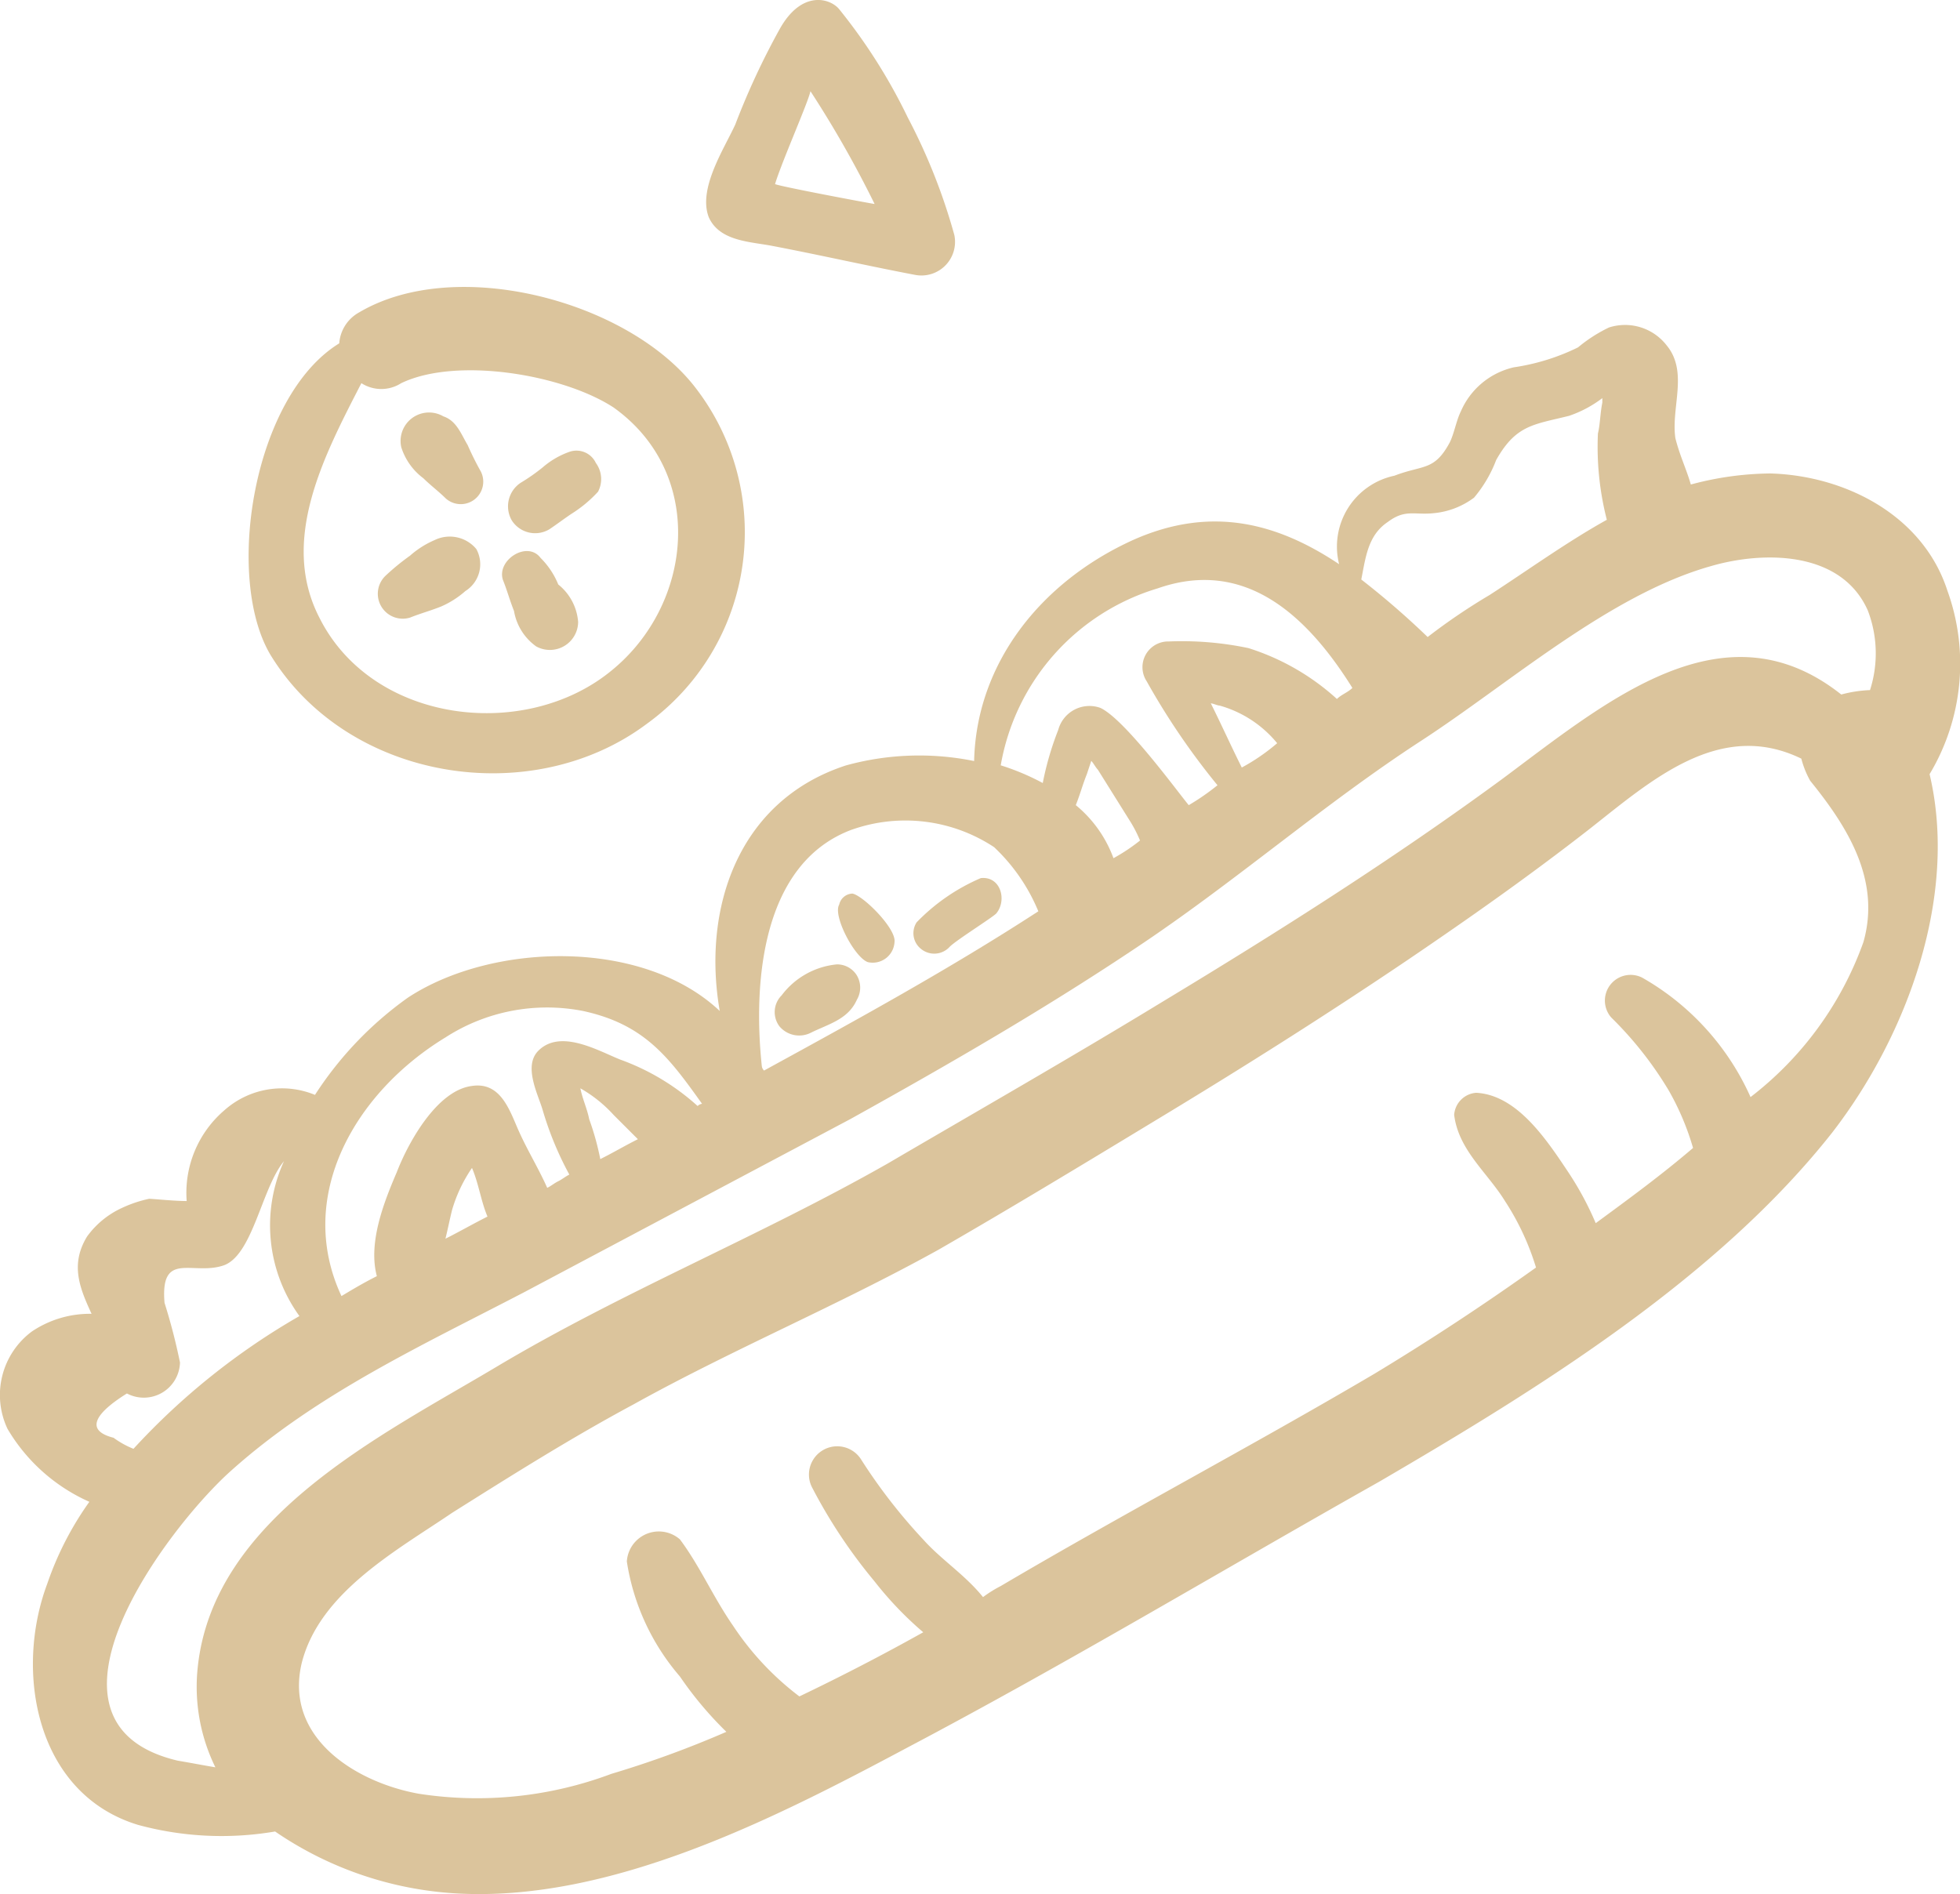 <svg xmlns="http://www.w3.org/2000/svg" width="76.77" height="74.191"><g data-name="Groupe 1901" fill="#dbc49c"><path data-name="Tracé 424" d="M76.277 23.138c-.953-2.946-3.986-4.505-6.931-4.592a12.32 12.32 0 00-3.119.433c-.173-.606-.433-1.126-.606-1.819-.173-1.213.52-2.6-.347-3.639a2.06 2.06 0 00-2.253-.693 5.81 5.81 0 00-1.213.78 8.474 8.474 0 01-2.513.78 2.984 2.984 0 00-2.079 1.733c-.173.347-.26.866-.433 1.213-.606 1.126-1.04.866-2.166 1.3a2.837 2.837 0 00-2.166 3.466c-2.339-1.56-4.939-2.339-8.058-.953-3.639 1.646-6.152 4.852-6.238 8.664a10.776 10.776 0 00-5.025.173c-4.245 1.386-5.632 5.632-4.939 9.617-3.032-2.859-8.924-2.686-12.217-.52a13.985 13.985 0 00-3.637 3.807 3.391 3.391 0 00-3.552.606 4.255 4.255 0 00-1.473 3.552c-.52 0-1.3-.087-1.473-.087a4.885 4.885 0 00-1.04.347 3.477 3.477 0 00-1.386 1.126c-.693 1.126-.26 2.079.173 3.032a4.067 4.067 0 00-2.339.693 3.1 3.1 0 00-.953 3.812A7.035 7.035 0 003.5 58.828a12.429 12.429 0 00-1.649 3.21c-1.3 3.466-.433 8.231 3.552 9.444a12.459 12.459 0 005.372.26 13.971 13.971 0 007.1 2.426c6.065.347 12.476-2.946 17.675-5.718 6.238-3.292 12.3-6.931 18.455-10.4 6.238-3.639 13.256-7.971 17.762-13.689 2.946-3.812 4.939-9.271 3.812-14.036a8.415 8.415 0 00.698-7.187zm-21.92-2.691c.693-.52 1.04-.26 1.819-.347a3.114 3.114 0 001.56-.606 5.072 5.072 0 00.866-1.473c.78-1.386 1.473-1.386 2.859-1.733a4.592 4.592 0 001.3-.693v.173c-.087.433-.087.866-.173 1.213a11.5 11.5 0 00.349 3.38c-1.56.866-3.119 1.993-4.592 2.946a23.829 23.829 0 00-2.426 1.646 32.289 32.289 0 00-2.6-2.253c.171-.862.258-1.733 1.038-2.253zm-9.011 2.6c3.466-1.213 5.892 1.126 7.625 3.9-.173.173-.433.26-.606.433a9.29 9.29 0 00-3.466-1.993 12.655 12.655 0 00-3.119-.26 1.007 1.007 0 00-.866 1.56 27.987 27.987 0 002.773 4.072 9.154 9.154 0 01-1.126.78c-.433-.52-2.513-3.379-3.466-3.812a1.266 1.266 0 00-1.646.866 11.871 11.871 0 00-.606 2.079 9.39 9.39 0 00-1.646-.693 8.809 8.809 0 016.149-6.932zm4.679 6.065a7.852 7.852 0 01-1.386.953c-.433-.866-.78-1.646-1.213-2.513.087 0 .26.087.347.087a4.475 4.475 0 012.251 1.472zm-5.372 3.812a7.227 7.227 0 01-1.04.693 4.851 4.851 0 00-1.476-2.079c.173-.433.26-.78.433-1.213l.173-.52c.087.087.173.26.26.347l1.3 2.079a5.108 5.108 0 01.35.693zm-11.263-.433a6.305 6.305 0 015.547.693 7.255 7.255 0 011.733 2.513c-3.466 2.253-7.1 4.245-10.744 6.238a.3.3 0 01-.087-.173c-.349-3.293-.002-7.972 3.55-9.272zm-15.943 8.147a7.34 7.34 0 015.372-1.04c2.426.52 3.379 1.819 4.679 3.639a.3.3 0 00-.173.087 9.134 9.134 0 00-3.032-1.819c-.866-.347-2.339-1.213-3.206-.347-.606.606 0 1.733.173 2.339a12.791 12.791 0 001.04 2.513c-.173.087-.26.173-.433.26s-.26.173-.433.26c-.347-.78-.78-1.473-1.126-2.253s-.695-1.909-1.821-1.739c-1.386.173-2.513 2.253-2.946 3.379-.52 1.213-1.126 2.773-.78 4.072-.52.26-.953.52-1.386.78-1.82-3.896.52-7.968 4.072-10.131zm7.538 3.986c-.52.26-.953.52-1.473.78a10.476 10.476 0 00-.433-1.56c-.087-.433-.26-.78-.347-1.213a5.275 5.275 0 011.3 1.04zm-5.892 3.032c-.52.26-1.126.606-1.646.866.087-.347.173-.78.26-1.126a5.746 5.746 0 01.78-1.646c.26.603.35 1.296.606 1.903zM4.971 54.584a1.417 1.417 0 002.079-1.213 23.227 23.227 0 00-.606-2.339c-.173-2.079 1.126-1.04 2.339-1.473 1.126-.433 1.473-3.032 2.339-4.072a6.065 6.065 0 00.606 6.065 27.236 27.236 0 00-6.5 5.2 3.512 3.512 0 01-.78-.433c-1.037-.262-.864-.868.523-1.735zm68.014-17.675a13.308 13.308 0 01-4.419 6.065 10.135 10.135 0 00-4.245-4.679 1.007 1.007 0 00-1.213 1.56 14.241 14.241 0 012.253 2.859 10.35 10.35 0 01.953 2.253c-1.213 1.04-2.513 1.993-3.812 2.946a12.256 12.256 0 00-1.127-2.075c-.866-1.3-1.993-2.946-3.552-3.032a.932.932 0 00-.866.866c.173 1.386 1.3 2.253 1.993 3.379a10.127 10.127 0 011.213 2.6 99.34 99.34 0 01-6.325 4.159c-4.852 2.859-9.791 5.458-14.642 8.318a4.836 4.836 0 00-.693.433c-.693-.866-1.646-1.473-2.339-2.253a21.448 21.448 0 01-2.427-3.125 1.107 1.107 0 00-1.906 1.126 20.468 20.468 0 002.426 3.639 13.725 13.725 0 001.905 1.99 85.877 85.877 0 01-4.852 2.513 11.26 11.26 0 01-2.6-2.773c-.78-1.126-1.3-2.339-2.079-3.379a1.256 1.256 0 00-2.079.866 8.982 8.982 0 002.079 4.505 14.192 14.192 0 001.82 2.168 39.881 39.881 0 01-4.505 1.646 14.95 14.95 0 01-7.538.78c-2.426-.433-5.285-2.166-4.592-5.112.693-2.773 3.726-4.419 5.892-5.892 2.339-1.473 4.679-2.946 7.1-4.245 3.9-2.166 8.058-3.9 11.957-6.065 2.859-1.646 5.718-3.379 8.578-5.112 3.294-1.99 6.588-4.07 9.794-6.236 2.426-1.646 4.765-3.292 7.1-5.112 2.426-1.906 5.112-4.332 8.318-2.773a3.621 3.621 0 00.347.866c1.476 1.821 2.776 3.9 2.083 6.326zm.26-9.877a5.071 5.071 0 00-1.126.173c-4.592-3.639-9.184.26-13.256 3.292-4.245 3.119-8.751 5.978-13.343 8.751-3.552 2.166-7.191 4.245-10.744 6.325-5.025 2.859-10.4 5.025-15.336 7.971-4.503 2.686-11.09 5.894-11.697 11.784a7.162 7.162 0 00.693 3.9c-.52-.087-.953-.173-1.473-.26-6.238-1.473-.347-9.184 2.079-11.35 3.379-3.032 7.538-4.939 11.523-7.018l12.738-6.762c3.9-2.166 7.8-4.419 11.523-6.931s7.1-5.458 10.83-7.884c3.466-2.253 7.365-5.718 11.35-6.845 2.079-.606 5.112-.606 6.152 1.733a4.693 4.693 0 01.087 3.121z"/><path data-name="Tracé 425" d="M33.996 37.689a.855.855 0 001.04-.78c.087-.52-1.213-1.819-1.646-1.906a.549.549 0 00-.52.433c-.26.433.607 2.08 1.126 2.253z"/><path data-name="Tracé 426" d="M37.202 37.083c.26-.26 1.646-1.126 1.819-1.3.433-.52.173-1.473-.606-1.386a7.715 7.715 0 00-2.513 1.733.784.784 0 00.173 1.04.816.816 0 001.127-.087z"/><path data-name="Tracé 427" d="M31.743 40.462c.693-.347 1.473-.52 1.819-1.3a.939.939 0 000-.953.91.91 0 00-.78-.433 3.072 3.072 0 00-2.166 1.213.928.928 0 00-.087 1.213 1.011 1.011 0 001.214.26z"/></g><path data-name="Tracé 428" d="M14.068 12.236a1.508 1.508 0 00-.78 1.213c-3.379 2.079-4.505 9.184-2.686 12.217 3.034 4.939 10.224 6.065 14.734 2.686a9.256 9.256 0 001.9-13.17c-2.6-3.379-9.355-5.198-13.168-2.946zm9.878 14.036c-3.379 2.773-9.357 2.079-11.437-2.079-1.56-3.032.173-6.325 1.646-9.184a1.443 1.443 0 001.56 0c2.166-1.04 6.325-.347 8.318.953 3.638 2.599 3.118 7.711-.087 10.31z" fill="#dbc49c"/><path data-name="Tracé 429" d="M22.299 17.7a3.245 3.245 0 00-1.04.606 7.5 7.5 0 01-.866.606 1.105 1.105 0 00-.347 1.473 1.085 1.085 0 001.473.347c.26-.173.606-.433.866-.606a5.026 5.026 0 001.04-.866 1.065 1.065 0 00-.087-1.126.838.838 0 00-1.039-.434z" fill="#dbc49c"/><path data-name="Tracé 430" d="M17.014 21.16a3.578 3.578 0 00-.953.606 9.207 9.207 0 00-.953.78.976.976 0 00.953 1.646c.433-.173.78-.26 1.213-.433a3.578 3.578 0 00.953-.606 1.238 1.238 0 00.43-1.646 1.353 1.353 0 00-1.643-.347z" fill="#dbc49c"/><path data-name="Tracé 431" d="M21.173 21.854c-.52-.693-1.733.087-1.473.866.173.433.26.78.433 1.213a2.144 2.144 0 00.866 1.386 1.107 1.107 0 001.646-.953 2.082 2.082 0 00-.779-1.471 3.116 3.116 0 00-.693-1.041z" fill="#dbc49c"/><path data-name="Tracé 432" d="M18.318 17.435c-.26-.433-.433-.953-.953-1.126a1.115 1.115 0 00-1.647 1.213 2.431 2.431 0 00.866 1.213c.26.26.606.52.866.78a.881.881 0 001.386-1.04 11.6 11.6 0 01-.518-1.04z" fill="#dbc49c"/><path data-name="Tracé 433" d="M30.274 9.637c1.819.347 3.726.78 5.545 1.126a1.317 1.317 0 001.56-1.56 23.031 23.031 0 00-1.819-4.592A21.892 21.892 0 0032.874.366c-.347-.433-1.473-.78-2.339.78a29.1 29.1 0 00-1.733 3.726c-.433.953-1.473 2.513-1.04 3.639.429.953 1.642.953 2.512 1.126zm1.47-6.065a42.266 42.266 0 012.513 4.419c-.52-.087-3.726-.693-3.9-.78.26-.866 1.3-3.206 1.387-3.639z" fill="#dbc49c"/></svg>